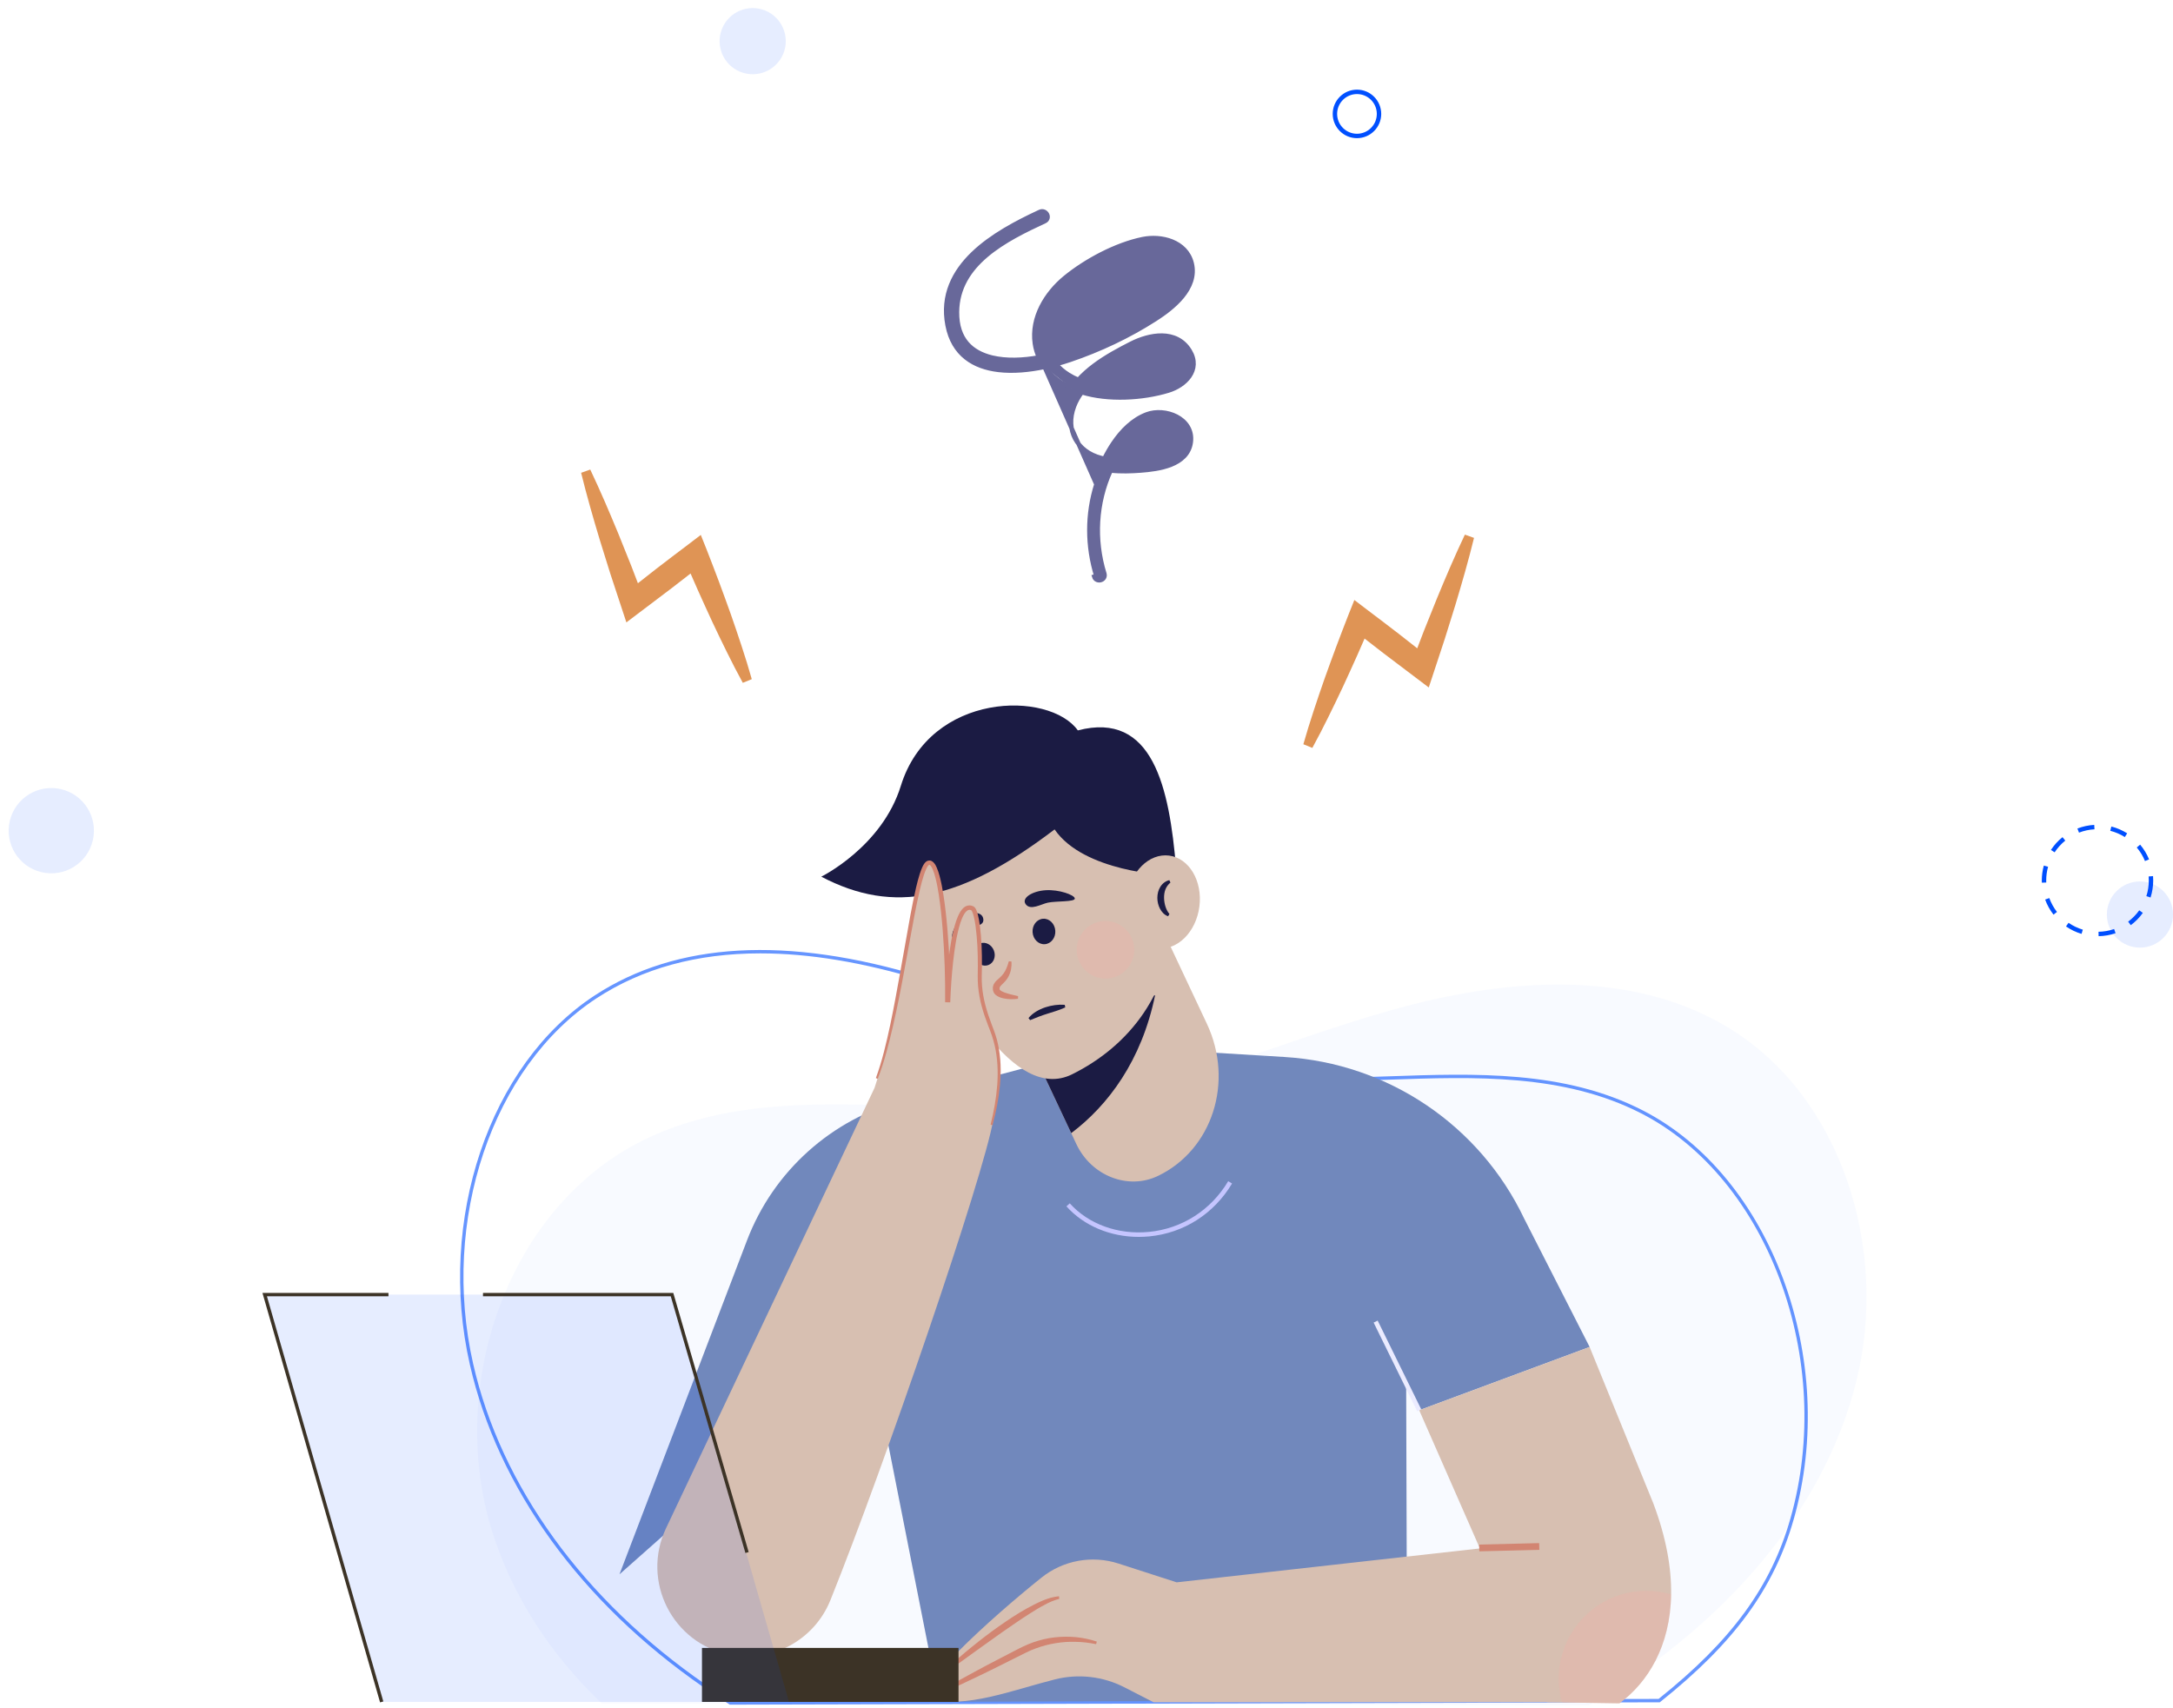 <svg width="346" height="272" viewBox="0 0 346 272" fill="none" xmlns="http://www.w3.org/2000/svg">
<path d="M166.318 58.419C163.925 58.922 161.333 59.187 158.958 58.9C157.042 58.669 155.245 58.075 153.811 56.936C152.37 55.792 151.322 54.119 150.875 51.779C149.963 47.01 151.917 43.289 154.946 40.377C157.905 37.533 161.917 35.433 165.363 33.829V33.827L165.565 33.733C166.054 33.506 166.501 33.773 166.694 34.1C166.791 34.267 166.845 34.48 166.797 34.696C166.747 34.925 166.591 35.112 166.357 35.221L166.357 35.221C163.235 36.666 159.752 38.353 157.037 40.655C154.332 42.95 152.419 45.833 152.382 49.674C152.361 51.904 152.965 53.515 153.946 54.664C154.93 55.816 156.324 56.537 157.941 56.928C160.24 57.484 162.945 57.361 165.427 56.904C165.115 56.222 164.892 55.489 164.778 54.709C164.173 50.576 166.577 46.685 169.592 44.214L169.592 44.214C172.891 41.511 177.696 38.943 181.93 38.074L181.93 38.074C183.424 37.768 185.148 37.858 186.613 38.451C188.086 39.048 189.317 40.164 189.75 41.906L189.75 41.907C190.253 43.931 189.457 45.737 188.235 47.226C187.014 48.713 185.334 49.931 183.96 50.812C179.728 53.523 175.136 55.692 170.382 57.304C169.687 57.539 168.938 57.77 168.15 57.981C168.689 58.611 169.344 59.174 170.105 59.653L170.105 59.653C170.62 59.977 171.155 60.248 171.705 60.474C172.463 59.636 173.326 58.881 174.242 58.195C176.11 56.798 178.216 55.673 180.125 54.706L180.125 54.706C181.567 53.976 183.351 53.398 185.045 53.43C186.756 53.463 188.391 54.122 189.448 55.871C189.894 56.609 190.08 57.335 190.051 58.026C190.022 58.715 189.778 59.346 189.399 59.898C188.647 60.994 187.35 61.798 186.029 62.199C181.937 63.441 176.451 63.762 172.26 62.463C171.751 63.139 171.327 63.876 171.02 64.69C170.299 66.602 170.427 68.409 171.196 69.856C171.965 71.303 173.393 72.422 175.332 72.921L175.332 72.921C175.499 72.964 175.668 73.004 175.838 73.04C176.253 72.205 176.723 71.381 177.248 70.601C178.616 68.568 180.38 66.806 182.58 65.975C184.042 65.422 185.895 65.574 187.332 66.319C188.781 67.07 189.856 68.46 189.614 70.383C189.374 72.288 188.012 73.373 186.439 73.998C184.871 74.62 183.023 74.817 181.653 74.922L181.652 74.922C180.148 75.036 178.483 75.101 176.846 74.922C174.503 80.044 174.175 85.928 175.844 91.34L175.844 91.341C175.92 91.589 175.884 91.828 175.758 92.019C175.637 92.201 175.452 92.316 175.265 92.367C174.894 92.469 174.385 92.337 174.222 91.809C174.222 91.809 174.222 91.809 174.222 91.809L174.557 91.706C173.091 86.952 173.065 81.867 174.573 77.113L166.318 58.419ZM166.318 58.419C167.406 59.905 168.943 61.062 170.626 61.839" fill="#68689A" stroke="#68689A" stroke-width="0.7"/>
<path d="M93.984 74.764C95.582 78.126 97.037 81.542 98.455 84.972L100.527 90.133L102.514 95.325L99.549 94.453L104.524 90.549C106.186 89.25 107.88 87.998 109.558 86.717L111.584 85.172L112.521 87.517C113.194 89.204 113.82 90.912 114.473 92.608C115.119 94.307 115.716 96.026 116.341 97.734C116.929 99.456 117.542 101.169 118.095 102.907C118.669 104.636 119.204 106.381 119.703 108.138L118.274 108.721C117.398 107.116 116.559 105.496 115.755 103.862C114.933 102.236 114.17 100.583 113.383 98.943C112.632 97.286 111.854 95.641 111.124 93.977C110.401 92.311 109.651 90.654 108.949 88.978L111.914 89.778C110.25 91.072 108.605 92.392 106.925 93.665L101.88 97.481L99.737 99.101L98.915 96.607L97.174 91.328L95.517 86.018C94.448 82.465 93.417 78.9 92.531 75.282L93.986 74.764H93.984Z" fill="#DF9455"/>
<path d="M234.703 85.643C233.818 89.261 232.786 92.826 231.717 96.379L230.06 101.689L228.32 106.968L227.497 109.462L225.355 107.842L220.31 104.026C218.63 102.751 216.984 101.433 215.321 100.139L218.286 99.339C217.584 101.015 216.833 102.672 216.111 104.34C215.381 106.004 214.603 107.649 213.852 109.306C213.064 110.947 212.302 112.599 211.479 114.226C210.675 115.859 209.836 117.479 208.96 119.085L207.531 118.501C208.033 116.742 208.568 114.999 209.139 113.27C209.692 111.532 210.306 109.822 210.894 108.098C211.519 106.39 212.116 104.672 212.762 102.971C213.415 101.275 214.04 99.567 214.714 97.88L215.651 95.535L217.677 97.081C219.352 98.359 221.049 99.614 222.71 100.912L227.686 104.816L224.72 105.688L226.707 100.497L228.78 95.335C230.195 91.906 231.65 88.492 233.249 85.127L234.703 85.645V85.643Z" fill="#DF9455"/>
<path opacity="0.3" d="M253.005 271.51C254.44 270.663 255.861 269.789 257.266 268.886C275.177 257.38 290.547 240.427 295.622 219.753C300.699 199.079 293.434 174.723 275.248 163.658C259.436 154.038 239.19 155.84 221.382 160.881C203.572 165.921 186.417 173.888 168.007 175.796C146.202 178.055 122.825 171.86 103.023 181.262C81.044 191.697 71.137 220.215 78.257 243.481C81.522 254.146 87.756 263.54 95.808 271.216L253.003 271.512L253.005 271.51Z" fill="#004FFF" fill-opacity="0.1"/>
<path opacity="0.6" d="M116.207 271.421L116.142 271.379C114.738 270.486 113.348 269.565 112.01 268.641C92.486 255.131 79.277 236.892 74.816 217.282C69.569 194.217 77.917 169.501 94.664 158.52C107.716 149.961 125.323 148.969 147 155.57C152.636 157.288 158.294 159.361 163.765 161.369C175.003 165.491 186.623 169.754 198.578 171.084C205.978 171.906 213.691 171.639 221.152 171.377C234.872 170.898 249.058 170.404 261.533 176.783C282.04 187.267 292.836 216.497 285.598 241.938C282.474 252.92 276.12 261.608 264.352 270.991L264.279 271.048H264.186L116.207 271.423V271.421ZM121.065 151.8C110.974 151.8 102.244 154.19 94.959 158.967C78.391 169.83 70.141 194.306 75.341 217.162C79.771 236.638 92.904 254.764 112.317 268.197C113.628 269.104 114.988 270.007 116.364 270.881L264.094 270.508C275.72 261.222 281.999 252.629 285.084 241.786C292.254 216.578 281.579 187.632 261.288 177.257C248.936 170.942 234.821 171.436 221.171 171.911C213.691 172.172 205.959 172.442 198.519 171.614C186.498 170.277 174.846 166.004 163.579 161.87C158.116 159.866 152.466 157.794 146.843 156.082C137.467 153.225 128.859 151.8 121.065 151.8Z" fill="#004FFF"/>
<path d="M201.186 168.094L176.284 166.582L143.791 175.168C132.396 178.178 123.145 186.491 118.944 197.499L98.641 250.667L138.537 215.314L149.525 270.973L224.056 270.734L223.816 193.455L201.185 168.094H201.186Z" fill="#7188BC"/>
<path d="M181.32 196.945C176.806 196.945 172.592 195.187 169.805 192.081L170.338 191.602C173.321 194.926 178.036 196.63 182.946 196.149C188.208 195.638 192.806 192.695 195.563 188.074L196.178 188.442C193.303 193.259 188.507 196.329 183.017 196.863C182.448 196.917 181.881 196.945 181.321 196.945H181.32Z" fill="#C5C5FF"/>
<path d="M184.41 187.222C179.637 189.53 173.776 187.25 171.375 182.148L170.566 180.421L162.352 162.97L157.328 152.286L181.601 140.555L192.171 163.014C196.514 172.251 193.052 183.044 184.41 187.222Z" fill="#D7BFB1"/>
<path d="M183.923 158.461C181.787 168.867 176.449 175.997 170.572 180.419L162.359 162.969L183.923 158.461Z" fill="#1B1B43"/>
<path d="M186.766 145.44C186.766 158.006 179.681 166.621 170.694 171.062C161.445 175.63 151.787 158.074 147.175 146.336C142.387 134.153 155.568 125.016 166.602 125.016C177.636 125.016 186.766 132.873 186.766 145.44Z" fill="#D7BFB1"/>
<path d="M187.268 138.273C186.193 125.373 183.571 113.18 171.621 116.296C167.083 109.966 148.092 110.086 143.434 125.135C140.429 134.843 130.773 139.587 130.773 139.587C142.359 145.678 153.039 143.397 167.92 132.063C172.578 138.87 185.836 139.348 185.836 139.348L187.27 138.273H187.268Z" fill="#1B1B43"/>
<path d="M190.976 144.344C191.499 140.271 189.341 136.638 186.157 136.23C182.973 135.822 179.969 138.792 179.446 142.865C178.924 146.938 181.081 150.571 184.265 150.98C187.449 151.388 190.454 148.417 190.976 144.344Z" fill="#D7BFB1"/>
<path d="M186.367 140.526C185.596 141.162 185.341 142.024 185.349 142.947C185.354 143.402 185.427 143.866 185.56 144.307C185.7 144.747 185.887 145.164 186.206 145.528L185.994 145.891C185.403 145.697 184.963 145.201 184.693 144.676C184.416 144.143 184.281 143.549 184.281 142.95C184.286 142.353 184.42 141.734 184.754 141.206C185.076 140.676 185.614 140.264 186.193 140.145L186.368 140.526H186.367Z" fill="#1B1B43"/>
<path d="M166.358 150.34C167.356 150.274 168.106 149.313 168.032 148.194C167.957 147.074 167.088 146.22 166.089 146.286C165.091 146.353 164.341 147.314 164.416 148.433C164.49 149.553 165.359 150.406 166.358 150.34Z" fill="#1B1B43"/>
<path d="M157.386 153.654C158.232 153.327 158.621 152.292 158.253 151.343C157.886 150.394 156.902 149.89 156.056 150.218C155.21 150.545 154.821 151.58 155.188 152.529C155.555 153.478 156.539 153.982 157.386 153.654Z" fill="#1B1B43"/>
<path d="M171.139 143.063C171.176 143.632 168.159 143.448 166.862 143.723C165.755 143.957 164.068 145.035 163.309 143.959C162.624 142.987 164.346 141.887 166.481 141.746C168.615 141.604 171.102 142.496 171.139 143.065V143.063Z" fill="#1B1B43"/>
<path d="M151.688 149.308C152.027 149.774 153.567 148.173 154.453 147.761C155.209 147.41 156.817 147.446 156.552 146.231C156.312 145.136 154.671 145.1 153.409 146.02C152.147 146.939 151.348 148.843 151.688 149.308Z" fill="#1B1B43"/>
<path d="M163.766 162.098C164.456 161.266 165.443 160.728 166.441 160.39C167.452 160.06 168.49 159.915 169.539 159.99L169.617 160.404C168.665 160.856 167.702 161.107 166.774 161.408C165.837 161.698 164.958 162.042 164.019 162.433L163.767 162.098H163.766Z" fill="#1B1B43"/>
<path d="M161.054 153.097C161.106 153.879 160.991 154.709 160.588 155.47C160.394 155.847 160.114 156.19 159.831 156.475C159.552 156.76 159.27 157 159.203 157.17C159.181 157.256 159.144 157.324 159.162 157.454C159.157 157.531 159.179 157.536 159.174 157.548C159.176 157.567 159.206 157.594 159.225 157.627C159.358 157.778 159.674 157.931 159.989 158.048C160.64 158.28 161.378 158.436 162.105 158.608L162.095 159.028C161.312 159.134 160.534 159.129 159.728 158.954C159.326 158.854 158.908 158.738 158.483 158.368C158.385 158.258 158.278 158.14 158.211 157.987C158.142 157.821 158.096 157.648 158.098 157.533C158.061 157.285 158.111 156.969 158.235 156.711C158.513 156.2 158.862 155.972 159.119 155.733C159.387 155.5 159.604 155.264 159.8 154.995C160.188 154.457 160.43 153.779 160.632 153.059L161.05 153.101L161.054 153.097Z" fill="#D28572"/>
<path opacity="0.2" d="M180.606 151.288C180.637 148.757 178.61 146.679 176.078 146.648C173.547 146.617 171.47 148.645 171.439 151.176C171.408 153.708 173.435 155.785 175.966 155.816C178.498 155.847 180.575 153.82 180.606 151.288Z" fill="#FEA8A3"/>
<path d="M242.702 194.057C235.621 179.165 221.008 169.305 204.548 168.301L201.188 168.094L225.977 224.543L253.112 214.47L242.702 194.057Z" fill="#7188BC"/>
<path d="M156.092 157.266C155.824 153.146 156.54 143.47 154.032 144.545C151.525 145.619 150.898 159.592 150.898 159.592C150.898 159.592 150.54 136.301 147.852 137.376C145.165 138.451 145.165 155.292 139.253 173.208L106.048 243.335C102.054 251.77 107.085 261.708 116.248 263.483C122.97 264.783 129.668 261.136 132.224 254.784C140.824 233.414 156.62 187.297 158.154 178.317C159.408 170.971 159.084 167.794 158.6 165.906C157.798 162.785 156.303 160.482 156.094 157.266H156.092Z" fill="#D7BFB1"/>
<path d="M139.461 171.661C140.477 168.897 141.141 166.011 141.761 163.126C142.37 160.235 142.882 157.323 143.409 154.415L144.966 145.674C145.241 144.218 145.525 142.762 145.865 141.312C146.037 140.587 146.221 139.865 146.451 139.144C146.567 138.785 146.694 138.426 146.859 138.068C146.94 137.889 147.036 137.71 147.156 137.531C147.286 137.363 147.424 137.148 147.774 137.039L147.747 137.045C147.849 137.025 147.961 137.013 148.065 137.012C148.165 137.027 148.265 137.066 148.359 137.103C148.511 137.194 148.654 137.309 148.734 137.422C148.929 137.651 149.037 137.886 149.145 138.12C149.351 138.588 149.5 139.058 149.623 139.531C149.874 140.475 150.05 141.425 150.203 142.375C150.502 144.278 150.708 146.188 150.866 148.1C151.177 151.925 151.342 155.756 151.305 159.596L150.49 159.579C150.579 157.411 150.743 155.258 150.988 153.106C151.249 150.956 151.549 148.802 152.226 146.693C152.412 146.168 152.614 145.645 152.926 145.144C153.09 144.898 153.274 144.648 153.547 144.445C153.805 144.228 154.208 144.123 154.576 144.174C154.662 144.194 154.743 144.224 154.828 144.253C154.914 144.29 154.983 144.288 155.091 144.385C155.14 144.423 155.187 144.467 155.231 144.511C155.27 144.553 155.283 144.587 155.31 144.624C155.352 144.697 155.411 144.778 155.437 144.847C155.563 145.13 155.644 145.404 155.713 145.675C155.853 146.22 155.934 146.76 156.014 147.302C156.294 149.466 156.368 151.634 156.349 153.799C156.343 154.891 156.273 155.95 156.368 157C156.454 158.052 156.646 159.097 156.918 160.124C157.191 161.152 157.539 162.161 157.917 163.163C158.305 164.155 158.693 165.206 158.911 166.276C159.373 168.42 159.423 170.623 159.224 172.781C159.024 174.942 158.602 177.073 158.038 179.16L157.728 179.079C158.249 176.997 158.627 174.878 158.786 172.746C158.943 170.617 158.85 168.464 158.364 166.399C158.129 165.358 157.772 164.381 157.367 163.372C156.977 162.361 156.616 161.334 156.329 160.281C156.042 159.227 155.837 158.147 155.74 157.052C155.636 155.953 155.7 154.855 155.698 153.794C155.703 151.653 155.614 149.503 155.329 147.396C155.249 146.873 155.167 146.347 155.033 145.849C154.969 145.601 154.892 145.356 154.797 145.149C154.775 145.09 154.747 145.066 154.725 145.021C154.698 144.965 154.681 144.96 154.681 144.96C154.699 144.946 154.623 144.933 154.586 144.918C154.542 144.904 154.499 144.884 154.455 144.872C154.138 144.822 153.792 145.102 153.535 145.527C153.279 145.944 153.09 146.429 152.921 146.92C152.29 148.923 151.998 151.064 151.757 153.187C151.528 155.316 151.379 157.463 151.305 159.599L150.49 159.583C150.525 155.775 150.4 151.957 150.109 148.157C149.962 146.257 149.769 144.361 149.484 142.485C149.339 141.548 149.171 140.614 148.936 139.709C148.821 139.256 148.681 138.812 148.504 138.404C148.416 138.205 148.315 138 148.199 137.867C148.143 137.781 148.084 137.756 148.042 137.719C148.023 137.72 148.01 137.707 147.996 137.7C147.983 137.71 147.974 137.712 147.959 137.703L147.932 137.71C147.919 137.71 147.802 137.796 147.721 137.923C147.635 138.051 147.553 138.196 147.482 138.355C147.335 138.669 147.212 139.008 147.099 139.35C146.874 140.038 146.689 140.749 146.515 141.462C146.171 142.891 145.879 144.339 145.597 145.788L143.989 154.514C143.46 157.426 142.881 160.332 142.223 163.222C141.553 166.107 140.838 168.994 139.763 171.771L139.463 171.656L139.461 171.661Z" fill="#D28572"/>
<path d="M266.087 253.863C265.966 262.118 262.367 267.888 257.861 271.213L248.709 271.07L246.445 271.034H246.395L235.637 246.547L235.615 246.49L225.977 224.546L253.108 214.471L263.234 239.324C265.313 244.821 266.151 249.665 266.087 253.864V253.863Z" fill="#D7BFB1"/>
<path d="M258.579 243.979L187.354 251.947L178.086 248.952C173.89 247.597 169.296 248.431 165.851 251.183C157.769 257.638 144.632 269.536 148.036 270.492C153.769 272.105 161.257 269.087 167.978 267.4C171.692 266.467 175.615 266.909 179.021 268.653L183.681 271.041L254.636 271.03L258.577 243.979H258.579Z" fill="#D7BFB1"/>
<path d="M149.734 269.234C151.656 268.11 153.608 267.042 155.565 265.988C157.517 264.923 159.503 263.924 161.472 262.89C162.442 262.381 163.481 261.858 164.566 261.481C165.651 261.108 166.771 260.837 167.908 260.712C169.046 260.584 170.191 260.572 171.323 260.673C172.454 260.798 173.572 261.016 174.64 261.383L174.531 261.788C173.451 261.577 172.366 261.434 171.278 261.422C170.191 261.387 169.106 261.461 168.04 261.642C166.975 261.82 165.928 262.089 164.919 262.468C163.901 262.826 162.963 263.334 161.956 263.838C159.962 264.822 157.988 265.843 155.979 266.796C153.976 267.761 151.965 268.712 149.925 269.607L149.734 269.232V269.234Z" fill="#D28572"/>
<path d="M150.773 265.675C152.067 264.45 153.419 263.3 154.801 262.181C156.176 261.056 157.595 259.983 159.047 258.952C160.508 257.933 161.986 256.934 163.557 256.07C165.135 255.242 166.741 254.339 168.625 254.162L168.661 254.581C167.846 254.795 167.053 255.112 166.295 255.552C165.521 255.94 164.779 256.411 164.038 256.877C162.557 257.813 161.111 258.822 159.665 259.826C158.217 260.831 156.797 261.881 155.354 262.902C153.92 263.934 152.491 264.98 151.043 265.999L150.775 265.675H150.773Z" fill="#D28572"/>
<path d="M245.078 245.7L235.523 245.936L235.55 247.01L245.105 246.775L245.078 245.7Z" fill="#D28572"/>
<path d="M219.362 210.27L218.719 210.586L225.655 224.713L226.298 224.397L219.362 210.27Z" fill="#EBEBFF"/>
<path opacity="0.2" d="M266.088 253.862C265.967 262.117 262.368 267.887 257.862 271.213L248.711 271.069C248.704 271.056 248.704 271.047 248.704 271.034C248.366 269.838 248.188 268.576 248.188 267.272C248.188 261.345 251.871 256.285 257.081 254.25C258.656 253.634 260.37 253.297 262.162 253.297C263.524 253.297 264.843 253.491 266.09 253.864L266.088 253.862Z" fill="#FEA8A3"/>
<path d="M152.621 262.389H111.773V270.988H152.621V262.389Z" fill="#3C3326"/>
<path d="M125.63 270.989H60.774L42.141 206.133H106.997L125.63 270.989Z" fill="#004FFF" fill-opacity="0.1"/>
<path d="M60.52 271.064L41.789 205.865H61.853V206.402H42.503L61.036 270.915L60.52 271.064Z" fill="#3C3326"/>
<path d="M118.69 247.278L106.803 206.402H76.906V205.865H107.206L119.207 247.128L118.69 247.278Z" fill="#3C3326"/>
<path d="M124.898 8.055C125.728 5.266 124.14 2.333 121.351 1.503C118.562 0.674 115.629 2.262 114.799 5.05C113.97 7.839 115.558 10.772 118.346 11.602C121.135 12.432 124.068 10.844 124.898 8.055Z" fill="#004FFF" fill-opacity="0.1"/>
<path d="M14.775 133.824C15.637 130.174 13.376 126.518 9.727 125.656C6.078 124.795 2.421 127.055 1.56 130.705C0.698 134.354 2.958 138.011 6.608 138.872C10.257 139.733 13.914 137.473 14.775 133.824Z" fill="#004FFF" fill-opacity="0.1"/>
<path d="M340.737 150.884C343.646 150.884 346.005 148.525 346.005 145.616C346.005 142.706 343.646 140.348 340.737 140.348C337.827 140.348 335.469 142.706 335.469 145.616C335.469 148.525 337.827 150.884 340.737 150.884Z" fill="#004FFF" fill-opacity="0.1"/>
<path d="M334.154 149.064L334.141 148.362C334.991 148.345 335.828 148.2 336.626 147.925L336.854 148.59C335.986 148.887 335.079 149.046 334.156 149.064H334.154ZM331.439 148.697C330.558 148.434 329.726 148.036 328.965 147.513L329.364 146.935C330.063 147.414 330.829 147.781 331.641 148.024L331.439 148.697ZM339.278 147.312L338.858 146.748C339.538 146.24 340.133 145.633 340.626 144.945L341.197 145.354C340.663 146.101 340.016 146.759 339.277 147.312H339.278ZM326.971 145.633C326.406 144.904 325.959 144.097 325.643 143.234L326.303 142.994C326.593 143.788 327.004 144.532 327.525 145.203L326.971 145.633ZM342.428 142.905L341.759 142.69C342.017 141.886 342.147 141.046 342.147 140.195C342.147 139.978 342.139 139.765 342.123 139.553L342.822 139.497C342.84 139.727 342.85 139.96 342.848 140.195C342.848 141.117 342.706 142.029 342.427 142.903L342.428 142.905ZM325.118 140.547C325.113 140.431 325.111 140.316 325.109 140.198C325.109 139.39 325.219 138.591 325.432 137.822L326.108 138.009C325.911 138.717 325.812 139.452 325.812 140.195C325.812 140.301 325.815 140.41 325.819 140.517L325.118 140.545V140.547ZM341.539 137.098C341.218 136.316 340.778 135.59 340.231 134.94L340.768 134.488C341.362 135.195 341.84 135.982 342.189 136.832L341.539 137.098ZM327.153 135.714L326.566 135.327C327.072 134.558 327.691 133.875 328.407 133.296L328.848 133.842C328.188 134.374 327.618 135.003 327.152 135.712L327.153 135.714ZM338.329 133.281C337.612 132.828 336.833 132.493 336.011 132.283L336.185 131.601C337.076 131.83 337.924 132.195 338.703 132.686L338.328 133.28L338.329 133.281ZM331.032 132.577L330.779 131.922C331.636 131.59 332.537 131.395 333.458 131.342L333.498 132.043C332.651 132.092 331.821 132.271 331.032 132.577Z" fill="#004FFF"/>
<path d="M216.066 21.999C213.936 21.999 212.203 20.266 212.203 18.136C212.203 16.006 213.936 14.273 216.066 14.273C218.196 14.273 219.928 16.006 219.928 18.136C219.928 20.266 218.196 21.999 216.066 21.999ZM216.066 14.976C214.323 14.976 212.906 16.393 212.906 18.136C212.906 19.879 214.323 21.298 216.066 21.298C217.809 21.298 219.226 19.879 219.226 18.136C219.226 16.393 217.809 14.976 216.066 14.976Z" fill="#004FFF"/>
</svg>
